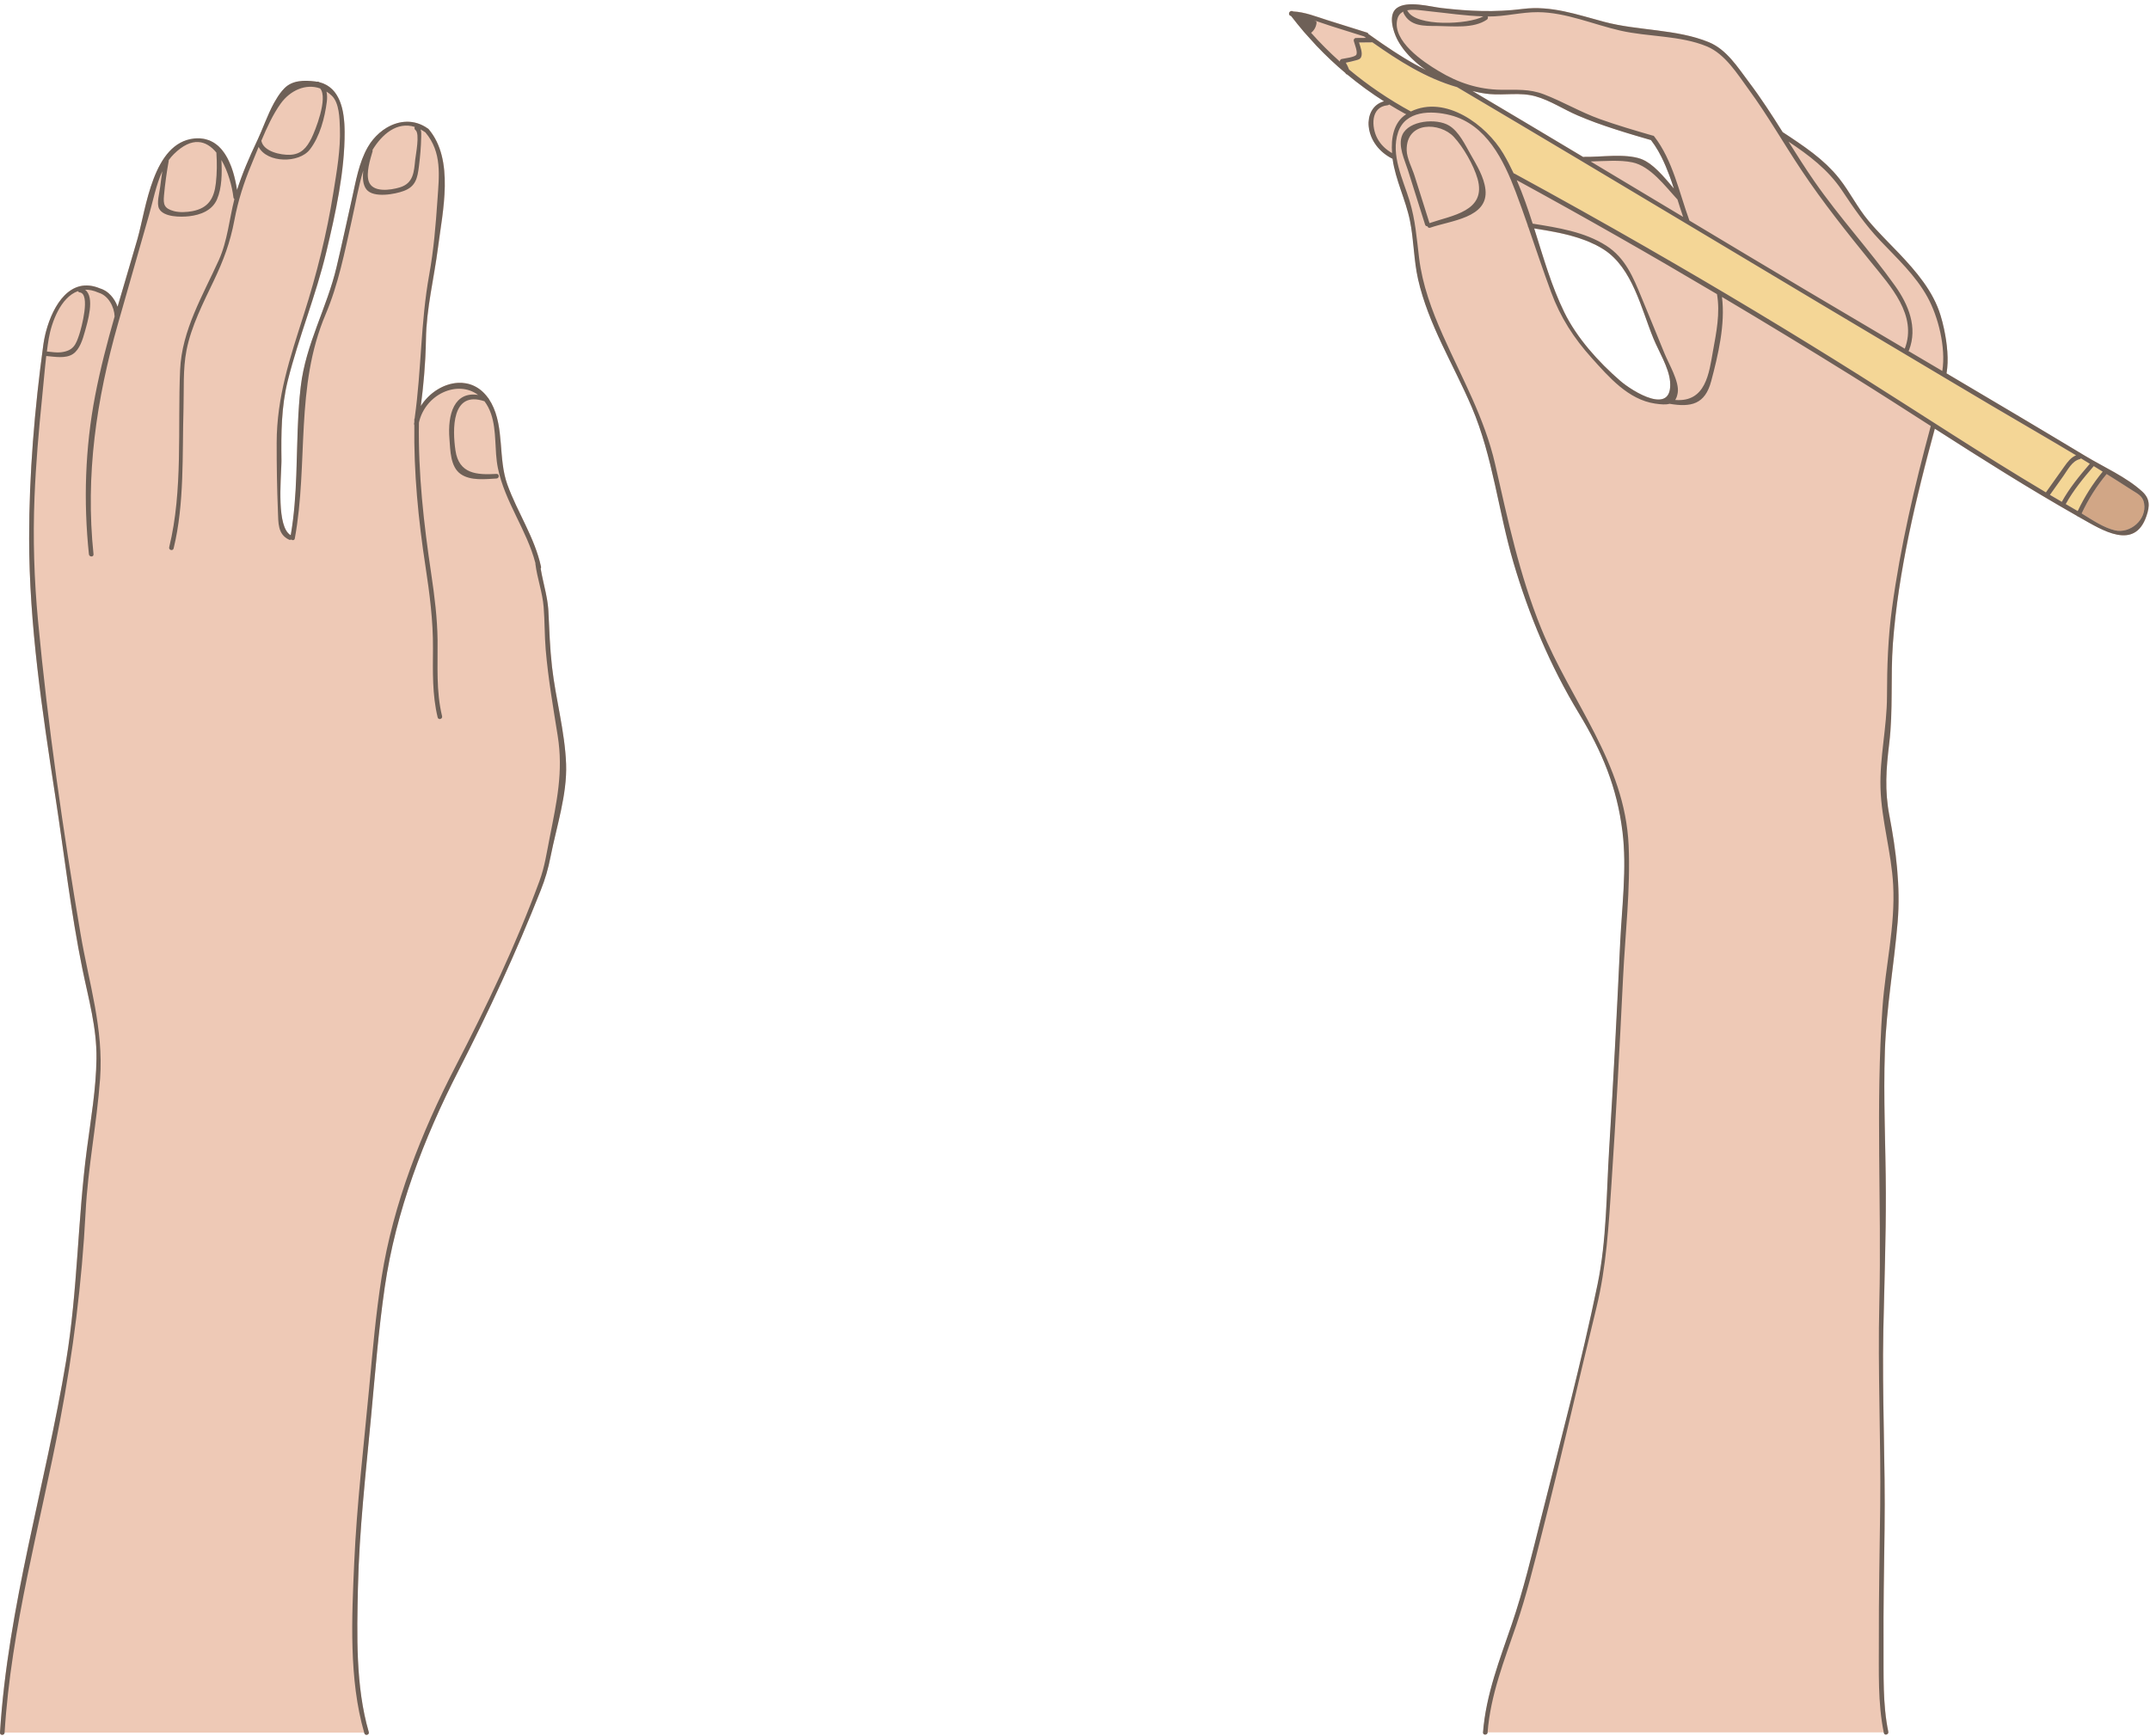 <?xml version="1.0" encoding="UTF-8"?><svg xmlns="http://www.w3.org/2000/svg" xmlns:xlink="http://www.w3.org/1999/xlink" height="404.0" preserveAspectRatio="xMidYMid meet" version="1.0" viewBox="-0.0 -1.0 500.3 404.0" width="500.3" zoomAndPan="magnify"><g id="change1_1"><path d="M498.48,113.39c-3.66-3.35-8.97-5.7-13.19-8.24c-10.75-6.47-21.54-12.87-32.34-19.25 c0.73-4.12-0.22-9.6-1.38-13.46c-1.7-5.66-5.71-10.29-9.69-14.49c-2.38-2.51-4.89-4.92-7.11-7.59c-2.56-3.06-4.29-6.63-6.74-9.75 c-3.55-4.53-8.45-7.75-13.21-10.86c-2.5-3.96-5.03-7.89-7.84-11.62c-2.61-3.46-5.18-7.61-9.36-9.32c-7.48-3.07-16.49-2.64-24.3-4.72 c-6.37-1.69-12.34-3.85-18.99-3.01c-6.47,0.82-12.42,0.54-18.89-0.21c-2.6-0.3-8.01-1.83-10.45,0.04c-2,1.53-0.83,5.31,0.11,7.18 c1.39,2.76,3.82,5.2,6.72,7.2c-4.7-2.33-9.06-5.31-13.37-8.38c-0.05-0.15-0.15-0.28-0.34-0.34c-3.1-0.97-6.2-1.95-9.3-2.92 c-2.59-0.82-5.16-1.87-7.88-2c-0.26-0.2-0.62-0.12-0.8,0.09c-0.01,0.01-0.01,0.02-0.02,0.03c-0.27,0.28-0.16,0.87,0.33,0.91 c3.77,4.93,8,9.36,12.67,13.29c0.08,0.21,0.24,0.31,0.42,0.34c2.71,2.26,5.57,4.35,8.58,6.26c-2.59,0.65-3.86,3.18-3.56,5.91 c0.35,3.27,2.57,5.98,5.45,7.42c0.03,0.02,0.06,0.02,0.09,0.02v0.01c0.69,4.97,3.05,9.51,4.05,14.42c0.92,4.5,0.87,9.11,1.88,13.59 c2.39,10.6,8.28,19.91,12.5,29.81c4.93,11.57,6.17,24.18,9.71,36.18c3.63,12.31,8.58,24.11,15.23,35.09 c5.39,8.89,8.86,17.21,10.13,27.5c1.06,8.54-0.14,17.52-0.54,26.08c-0.74,15.93-1.57,31.86-2.55,47.77 c-0.64,10.36-0.59,21.32-2.7,31.52c-3.77,18.26-8.63,36.45-13.17,54.53c-2.07,8.23-4.05,16.56-6.79,24.59 c-2.82,8.28-6.01,16.37-6.7,25.19c-0.05,0.69,1.02,0.68,1.07,0h92.15c0.01,0.05,0.02,0.1,0.03,0.14c0.14,0.67,1.17,0.39,1.03-0.28 c-1.33-6.4-1.07-13.27-1.11-19.77c-0.05-9.13,0.11-18.25,0.24-27.38c0.21-15.53-0.6-31.02-0.28-46.55 c0.22-10.59,0.61-21.17,0.58-31.76c-0.04-11.06-0.61-22.08-0.22-33.15c0.36-10.1,2.13-19.89,2.97-29.89 c0.68-8.14-0.38-16.67-1.92-24.68c-1.13-5.88-0.77-10.89-0.05-16.8c0.94-7.75,0.29-15.55,0.86-23.32 c1.24-16.81,5.38-33.75,9.78-49.99c10.89,6.98,21.81,13.92,33.06,20.28c0.09,0.1,0.22,0.18,0.35,0.2c0.2,0.11,0.4,0.23,0.61,0.35 c4.87,2.74,12.41,7.6,15.19-0.43C500.3,116.75,500.29,115.05,498.48,113.39z M377.01,87.62c-5.04-4.37-10.07-9.94-13.01-15.95 c-3.01-6.17-4.91-12.87-7-19.49c5.53,0.9,11.44,1.85,16.21,4.91c6.68,4.29,8.69,13.75,11.56,20.73c1.22,2.97,3.58,6.76,3.86,9.98 C389.33,95.97,379.88,90.11,377.01,87.62z M381.8,35.96c-3.77-1.28-9.22-0.38-13.16-0.45c-0.08,0-0.16,0.01-0.22,0.04 c-8.59-5.14-17.18-10.27-25.79-15.37c1.38,0.35,2.73,0.59,3.99,0.71c3.58,0.32,7.13-0.46,10.67,0.52c3.44,0.95,6.58,3.07,9.86,4.47 c5.52,2.36,11.29,4.04,17.05,5.71c2.5,3.25,4.02,7.25,5.34,11.29C387.32,40.26,384.62,36.92,381.8,35.96z M131.72,176.82 c0.26,7.06-2.24,14.6-3.6,21.48c-0.57,2.92-1.24,5.21-2.32,7.94c-5.71,14.43-12.08,28.21-19.15,42 c-8.06,15.73-14.58,32.77-17.13,50.32c-1.45,9.99-2.24,20.08-3.18,30.12c-1.24,13.26-2.76,26.49-3.06,39.81 c-0.24,10.88-0.57,23.03,2.52,33.63c0.2,0.66-0.84,0.94-1.03,0.28c-0.02-0.04-0.03-0.09-0.04-0.14H1.07c-0.04,0.69-1.11,0.69-1.07,0 c1.81-29.24,10.62-57.73,15.39-86.56c2.71-16.42,2.67-32.89,4.84-49.33c0.92-6.97,2.13-13.95,2.22-21 c0.09-7.25-1.85-13.88-3.28-20.9c-2.7-13.26-4.23-26.74-6.29-40.11c-3.04-19.78-6.09-39.97-6.1-60.04c-0.01-15,1.27-30.21,3.3-45.07 c0.87-6.32,5-16.6,13.21-13.12h0.01c1.92,0.56,3.37,2.31,4.06,4.26c1.53-5.28,3.14-10.55,4.64-15.81 c2.01-7.03,3.54-22.39,13.28-23.31c6.76-0.65,9.04,6.47,9.9,11.97c1.23-3.9,2.87-7.66,4.62-11.35c0.02-0.09,0.06-0.16,0.11-0.23 c1.76-3.71,3.38-9.15,6.3-12.09c1.88-1.89,4.58-1.87,7.13-1.58c0.16,0.02,0.31,0.05,0.46,0.08c0.1-0.04,0.21-0.05,0.34,0 c0.07,0.02,0.12,0.06,0.18,0.09c4.93,1.2,5.86,6.81,5.89,11.52c0.05,9.25-2.13,19.01-4.26,27.96c-2.42,10.16-6.43,19.82-8.96,29.93 c-1.53,6.11-1.56,12.27-1.48,18.52c0.04,3.34-1.39,15.48,2.16,17.5c2-11.46,0.99-23.09,2.34-34.61c1.17-9.95,6.07-18.25,8.34-27.85 c1.25-5.27,2.38-10.57,3.57-15.86c0.91-4.06,1.61-8.41,3.71-12.06c2.83-4.92,8.94-7.86,13.93-4.31c0.07,0.03,0.14,0.08,0.2,0.15 c6.05,7.14,3.26,19.11,2.18,27.59c-0.92,7.19-2.7,14.11-2.8,21.39c-0.07,5.25-0.54,10.32-1.2,15.47c3.49-5.54,11.35-7.87,15.63-1.9 c0.1,0.07,0.16,0.16,0.19,0.26c0.2,0.31,0.4,0.62,0.59,0.97c3.07,5.71,1.53,12.86,3.71,18.92c2.36,6.56,6.34,12.27,7.84,19.15 c0.04,0.17,0,0.32-0.08,0.43c0.55,3.35,1.62,6.48,1.79,9.93c0.21,4.33,0.35,8.63,0.84,12.94 C129.3,161.69,131.45,169.28,131.72,176.82z" fill="#EEC9B6"/></g><g id="change2_1"><path d="M480.39,107.63c-1.43,2-2.85,4.01-4.28,6.02c-14.72-8.77-29.04-18.24-43.54-27.36 c-16.04-10.09-32.39-19.9-48.9-29.38l-0.09-0.06l-0.11-0.06c-10.3-5.92-20.66-11.71-31.04-17.36c-0.07-0.04-0.13-0.05-0.19-0.06 c-0.73-1.58-1.54-3.13-2.43-4.63c-3.92-6.59-13.37-13.68-21.49-9.76c-0.01-0.01-0.01-0.01-0.01-0.01 c-5.12-2.79-9.92-6.05-14.36-9.75c-0.21-0.56-0.46-1.09-0.76-1.6c0.8-0.17,1.6-0.33,2.37-0.56c0.53-0.16,0.97-0.24,1.2-0.78 c0.37-0.87-0.15-2.3-0.5-3.37c0.99-0.01,1.99-0.02,2.99-0.03c0.04,0,0.07-0.01,0.1-0.02c6.14,4.32,12.43,8.35,19.73,10.45 c37.74,22.31,75.26,44.99,112.97,67.35c0.02,0.02,0.04,0.03,0.06,0.04c3.78,2.24,7.55,4.49,11.34,6.73 c6.54,3.86,13.14,7.66,19.67,11.57C481.91,105.5,481.15,106.53,480.39,107.63z M487.22,107.49c-2.36,2.73-4.78,5.67-6.52,8.84 c0.86,0.5,1.71,1.01,2.57,1.5c0.07,0.04,0.15,0.09,0.22,0.13c1.56-3.3,3.5-6.36,5.82-9.18 C488.61,108.34,487.92,107.91,487.22,107.49z M484.23,105.67c-0.06,0.08-0.15,0.15-0.28,0.18c-1.8,0.45-2.8,2.51-3.8,3.91 c-1.05,1.47-2.09,2.94-3.14,4.41c0.92,0.54,1.84,1.07,2.76,1.61c1.74-3.17,4.16-6.12,6.52-8.86 C485.61,106.5,484.92,106.08,484.23,105.67z" fill="#F4D696"/></g><g id="change3_1"><path d="M492.18,122.44c-2.64-0.6-5.36-2.45-7.78-3.94c1.55-3.29,3.47-6.36,5.81-9.16c1.9,1.19,3.8,2.39,5.68,3.61 c1.47,0.95,2.74,1.41,3.04,3.23C499.57,119.98,495.64,123.23,492.18,122.44z" fill="#D1A686"/></g><g id="change4_1"><path d="M337.19,28.22c-2.88-1.74-9.34-1.24-10.87,2.17c-1.12,2.5,0.58,5.93,1.31,8.24 c1.33,4.22,2.66,8.45,3.99,12.67c0.09,0.28,0.32,0.38,0.55,0.36c0.07,0.26,0.3,0.45,0.63,0.34c4.74-1.68,13.59-2.26,12.86-8.89 c-0.32-2.89-2.03-5.67-3.43-8.13C340.95,32.74,339.51,29.62,337.19,28.22z M332.64,50.93c-1.16-3.67-2.31-7.34-3.47-11 c-0.55-1.75-1.8-4.11-1.84-5.96c-0.12-6.85,7.79-6.54,10.97-3.11c2.22,2.39,4.62,6.59,5.52,9.73 C345.99,48.2,337.8,49.13,332.64,50.93z M498.48,113.39c-3.66-3.35-8.97-5.7-13.19-8.24c-5.39-3.24-10.78-6.47-16.19-9.68 c-5.38-3.2-10.77-6.39-16.15-9.57c0.55-3.09,0.15-6.94-0.57-10.3c-0.02-0.07-0.03-0.14-0.05-0.22c-0.11-0.48-0.22-0.95-0.33-1.41 c-0.14-0.53-0.28-1.05-0.43-1.53c-1.7-5.66-5.71-10.29-9.69-14.49c-2.38-2.51-4.89-4.92-7.11-7.59c-2.56-3.06-4.29-6.63-6.74-9.75 c-0.45-0.57-0.91-1.12-1.4-1.65c-0.17-0.19-0.35-0.36-0.53-0.54c-0.32-0.34-0.64-0.68-0.98-1c-0.22-0.21-0.45-0.41-0.68-0.61 c-0.31-0.28-0.61-0.56-0.92-0.83c-0.26-0.22-0.53-0.43-0.79-0.64c-0.3-0.24-0.59-0.49-0.89-0.72c-0.29-0.23-0.59-0.44-0.89-0.66 c-0.28-0.21-0.56-0.43-0.85-0.63c-0.33-0.24-0.66-0.47-1-0.7c-0.26-0.18-0.51-0.36-0.77-0.54c-0.38-0.26-0.76-0.51-1.14-0.77 c-0.22-0.15-0.44-0.29-0.65-0.44c-0.58-0.38-1.15-0.76-1.72-1.13c-0.41-0.64-0.81-1.28-1.22-1.92c-0.23-0.36-0.45-0.72-0.68-1.08 c-0.39-0.61-0.8-1.22-1.2-1.83c-0.24-0.37-0.48-0.74-0.72-1.1c-0.42-0.64-0.86-1.26-1.29-1.89c-0.23-0.33-0.45-0.66-0.68-0.99 c-0.67-0.95-1.35-1.89-2.05-2.81c-2.61-3.46-5.18-7.61-9.36-9.32c-7.48-3.07-16.49-2.64-24.3-4.72c-6.37-1.69-12.34-3.85-18.99-3.01 c-6.47,0.82-12.42,0.54-18.89-0.21c-2.6-0.3-8.01-1.83-10.45,0.04c-2,1.53-0.83,5.31,0.11,7.18c0.2,0.4,0.43,0.79,0.67,1.18 c0.08,0.13,0.17,0.26,0.26,0.39c0.17,0.25,0.35,0.5,0.53,0.75c0.11,0.15,0.23,0.3,0.35,0.45c0.18,0.22,0.36,0.43,0.55,0.64 c0.14,0.15,0.27,0.31,0.41,0.46c0.21,0.22,0.44,0.44,0.66,0.66c0.31,0.3,0.63,0.59,0.96,0.88c0.12,0.1,0.23,0.2,0.35,0.3 c0.26,0.22,0.52,0.43,0.79,0.64c0.1,0.07,0.19,0.15,0.29,0.22c0.3,0.22,0.6,0.44,0.9,0.65c-1.76-0.87-3.47-1.83-5.15-2.86 c-0.01,0-0.01-0.01-0.02-0.01c-1.57-0.96-3.11-1.97-4.64-3.02c-0.24-0.16-0.48-0.33-0.72-0.49c-0.95-0.66-1.9-1.33-2.85-2 c-0.02-0.07-0.06-0.13-0.11-0.19c-0.01-0.01-0.01-0.01-0.02-0.02c-0.06-0.06-0.13-0.11-0.22-0.13c-3.1-0.97-6.2-1.95-9.3-2.92 c-2.59-0.82-5.16-1.87-7.88-2c-0.13-0.1-0.29-0.13-0.43-0.1c-0.06,0.01-0.12,0.03-0.18,0.06c0,0,0,0-0.01,0s-0.01,0-0.02,0.01 c-0.06,0.03-0.12,0.08-0.16,0.13c-0.01,0.01-0.01,0.02-0.02,0.03c-0.06,0.07-0.1,0.15-0.12,0.24c0,0.01,0,0.02-0.01,0.03 c-0.03,0.18,0.02,0.38,0.16,0.51l0.01,0.01c0.07,0.06,0.17,0.11,0.28,0.12c0.1,0.13,0.21,0.25,0.31,0.38 c0.79,1.02,1.59,2.02,2.42,2.99c0.06,0.07,0.11,0.14,0.17,0.21c0.03,0.04,0.07,0.08,0.1,0.12c0.47,0.55,0.97,1.07,1.45,1.61 c0.24,0.26,0.47,0.53,0.71,0.78c0.28,0.3,0.55,0.62,0.83,0.92c0.01,0.01,0.02,0.02,0.04,0.04c2.1,2.2,4.32,4.29,6.64,6.24 c0.04,0.1,0.09,0.17,0.16,0.23c0.01,0.01,0.02,0.01,0.03,0.02c0.07,0.05,0.14,0.08,0.22,0.09c1.28,1.06,2.59,2.08,3.93,3.07 c0.15,0.11,0.3,0.22,0.45,0.33c1.37,0.99,2.76,1.94,4.19,2.85c-1.29,0.33-2.25,1.12-2.85,2.16c-0.01,0.01-0.01,0.02-0.02,0.03 c-0.14,0.25-0.26,0.51-0.36,0.78c-0.01,0.03-0.02,0.06-0.03,0.08c-0.09,0.27-0.17,0.54-0.22,0.83c-0.01,0.04-0.01,0.07-0.02,0.11 c-0.05,0.29-0.08,0.58-0.1,0.88c0,0.03,0,0.06,0,0.09c-0.01,0.31,0,0.63,0.04,0.94c0.35,3.27,2.57,5.98,5.45,7.42 c0.03,0.02,0.06,0.02,0.09,0.02v0.01c0.69,4.97,3.05,9.51,4.05,14.42c0.92,4.5,0.87,9.11,1.88,13.59 c2.39,10.6,8.28,19.91,12.5,29.81c4.93,11.57,6.17,24.18,9.71,36.18c3.63,12.31,8.58,24.11,15.23,35.09 c5.39,8.89,8.86,17.21,10.13,27.5c1.06,8.54-0.14,17.52-0.54,26.08c-0.74,15.93-1.57,31.86-2.55,47.77 c-0.64,10.36-0.59,21.32-2.7,31.52c-3.77,18.26-8.63,36.45-13.17,54.53c-2.07,8.23-4.05,16.56-6.79,24.59 c-2.82,8.28-6.01,16.37-6.7,25.19c-0.05,0.69,1.02,0.68,1.07,0c0.68-8.72,3.87-16.72,6.66-24.91c2.4-7.04,4.18-14.31,6.01-21.51 c4.43-17.43,8.39-34.98,12.66-52.46c2.32-9.49,2.84-19.08,3.5-28.83c1.07-15.94,1.91-31.9,2.69-47.86c0.5-10.17,1.75-20.71,1.3-30.9 c-0.86-19.24-13.38-33.33-20.37-50.55c-5.04-12.41-7.73-25.16-10.69-38.15c-2.46-10.77-7.75-20.07-12.19-30.07 c-2.56-5.77-4.74-11.67-5.51-17.96c-0.55-4.54-0.87-8.85-2.21-13.27c-1.52-4.98-4.45-10.67-2.67-15.96 c1.69-5.02,7.63-5.14,12.18-3.97c8.38,2.17,12.4,10.49,15.2,17.89c0.98,2.58,1.89,5.18,2.8,7.78c-0.01,0.14,0.03,0.26,0.12,0.36 c1.75,5.06,3.44,10.13,5.3,15.15c2.17,5.88,5.28,10.7,9.47,15.35c3.97,4.41,8.47,9.66,14.71,10.59c1.43,0.21,2.54,0.29,3.38,0.05 c5.02,0.85,8.26,0.13,9.69-5.25c1.59-5.97,3.33-13.29,2.51-19.62c10.05,5.97,20.03,12.03,29.92,18.18 c6.26,3.89,12.46,7.88,18.67,11.86c-3.76,13.87-7.07,28.08-9.01,42.33c-0.94,6.88-1.17,13.67-1.18,20.6 c-0.01,7.12-1.72,14.22-1.51,21.3c0.21,7.51,2.55,15.02,2.95,22.6c0.51,9.53-1.8,18.9-2.48,28.39c-1.63,22.85-0.19,45.88-0.74,68.79 c-0.39,15.92,0.39,31.77,0.2,47.68c-0.12,10.4-0.35,20.8-0.31,31.21c0.02,6.95-0.27,14.28,1.13,21.14c0.01,0.05,0.02,0.1,0.03,0.14 c0.14,0.67,1.17,0.39,1.03-0.28c-1.33-6.4-1.07-13.27-1.11-19.77c-0.05-9.13,0.11-18.25,0.24-27.38c0.21-15.53-0.6-31.02-0.28-46.55 c0.22-10.59,0.61-21.17,0.58-31.76c-0.04-11.06-0.61-22.08-0.22-33.15c0.36-10.1,2.13-19.89,2.97-29.89 c0.68-8.14-0.38-16.67-1.92-24.68c-1.13-5.88-0.77-10.89-0.05-16.8c0.94-7.75,0.29-15.55,0.86-23.32c0.08-1.06,0.17-2.11,0.27-3.17 c0.04-0.37,0.08-0.75,0.12-1.12c0.07-0.68,0.14-1.37,0.21-2.05c0.05-0.46,0.11-0.91,0.17-1.37c0.07-0.6,0.14-1.2,0.22-1.8 c0.07-0.49,0.14-0.98,0.21-1.47c0.08-0.56,0.16-1.13,0.24-1.69c0.08-0.53,0.17-1.06,0.25-1.59c0.08-0.53,0.16-1.05,0.25-1.58 c0.1-0.57,0.2-1.14,0.3-1.72c0.08-0.48,0.16-0.96,0.25-1.44c0.11-0.61,0.23-1.22,0.34-1.83c0.08-0.44,0.16-0.88,0.25-1.32 c0.12-0.63,0.25-1.26,0.38-1.9c0.09-0.42,0.17-0.84,0.25-1.25c0.14-0.65,0.28-1.31,0.42-1.96c0.08-0.39,0.17-0.79,0.25-1.18 c0.15-0.69,0.31-1.37,0.46-2.05c0.08-0.36,0.16-0.72,0.24-1.07c0.16-0.72,0.33-1.43,0.5-2.14c0.08-0.32,0.15-0.65,0.23-0.97 c0.18-0.76,0.37-1.52,0.55-2.27c0.07-0.28,0.13-0.55,0.2-0.83c0.2-0.81,0.41-1.62,0.61-2.43c0.05-0.22,0.11-0.43,0.16-0.65 c0.22-0.85,0.44-1.7,0.66-2.55c0.05-0.17,0.09-0.35,0.14-0.53c0.24-0.92,0.48-1.83,0.73-2.74c0.03-0.1,0.05-0.2,0.08-0.3 c0.27-1.01,0.54-2.01,0.81-3.01c2.58,1.66,5.17,3.31,7.76,4.95c0.4,0.25,0.8,0.5,1.2,0.76c2.22,1.41,4.45,2.81,6.69,4.19 c0.5,0.31,1,0.62,1.5,0.93c2.23,1.38,4.47,2.74,6.71,4.08c0.42,0.25,0.84,0.5,1.26,0.75c2.64,1.57,5.28,3.11,7.95,4.63 c0.09,0.1,0.22,0.18,0.35,0.2c0.2,0.11,0.4,0.23,0.61,0.35c4.87,2.74,12.41,7.6,15.19-0.43 C500.3,116.75,500.29,115.05,498.48,113.39z M428.57,43.24c2.81,4.21,5.42,8.04,8.92,11.73c3.93,4.14,8.25,8.12,11.03,13.18 c2.5,4.53,4.32,11.74,3.45,17.19c-2.62-1.55-5.24-3.1-7.87-4.64c0.05-0.05,0.1-0.12,0.13-0.2c2.05-5.31-0.14-10.59-3.21-14.92 c-5.96-8.37-12.96-15.93-18.83-24.39c-2.09-3.01-4.05-6.12-6.01-9.23C420.89,35.09,425.37,38.46,428.57,43.24z M332.5,1.61 c4.22,0.43,8.42,1.08,12.67,1.2c-3.45,1.92-15.75,2.49-17.64-1.29c-0.03-0.05-0.06-0.09-0.1-0.12 C328.98,1.08,330.99,1.46,332.5,1.61z M325.16,3.45c0.22-0.89,0.74-1.44,1.41-1.76c-0.03,0.12-0.03,0.24,0.04,0.38 c1.56,3.12,4.78,2.96,7.89,2.98c3.6,0.03,8.38,0.65,11.5-1.48c0.27-0.19,0.29-0.5,0.17-0.73c0.05,0,0.1,0,0.14,0 c3.9,0.03,7.71-1.04,11.57-1.01c6.49,0.04,12.89,2.86,19.15,4.29c6.51,1.49,13.97,1.11,20.16,3.68c4.27,1.78,7.1,6.43,9.73,10.02 c4.41,6.02,8.1,12.53,12.24,18.74c5,7.51,10.61,14.52,16.28,21.52c4.47,5.52,10.77,12.31,7.8,20.07 c-7.73-4.56-15.46-9.13-23.17-13.71c-9-5.35-17.98-10.73-26.95-16.11v-0.01c-2.38-6.52-3.87-14.02-8.2-19.59 c-0.01-0.01-0.02-0.01-0.02-0.02c-0.01-0.01-0.01-0.01-0.02-0.02c-0.1-0.11-0.22-0.16-0.34-0.14c-4.12-1.2-8.25-2.4-12.29-3.85 c-4.5-1.62-8.58-4.06-13.02-5.76c-3.38-1.29-6.35-1.01-9.93-1.05c-5.26-0.06-10.01-1.63-14.51-4.35 C331.22,13.42,323.88,8.53,325.16,3.45z M379.86,36.79c4.2,0.88,7.64,5.57,10.39,8.54c0.03,0.03,0.05,0.04,0.08,0.06 c0.44,1.39,0.87,2.76,1.33,4.09c-7.17-4.3-14.35-8.6-21.52-12.9C373.31,36.51,376.92,36.17,379.86,36.79z M368.64,35.51 c-0.08,0-0.16,0.01-0.22,0.04c-8.59-5.14-17.18-10.27-25.79-15.37c0.63,0.16,1.26,0.29,1.87,0.41c0.09,0.02,0.18,0.03,0.27,0.05 c0.63,0.11,1.25,0.2,1.84,0.25c3.58,0.32,7.13-0.46,10.67,0.52c3.44,0.95,6.58,3.07,9.86,4.47c0.69,0.3,1.39,0.58,2.09,0.86 c0.23,0.09,0.47,0.18,0.7,0.27c0.47,0.18,0.94,0.36,1.41,0.54c0.29,0.11,0.59,0.21,0.89,0.31c0.41,0.15,0.83,0.3,1.24,0.44 c0.32,0.11,0.64,0.21,0.96,0.32c0.39,0.13,0.79,0.26,1.18,0.39c0.34,0.11,0.69,0.22,1.03,0.33c0.38,0.12,0.75,0.24,1.13,0.36 c0.37,0.11,0.74,0.22,1.1,0.34c0.35,0.11,0.71,0.22,1.06,0.32c0.43,0.13,0.86,0.25,1.28,0.38c0.29,0.09,0.59,0.17,0.88,0.26 c0.69,0.2,1.38,0.4,2.07,0.6c0,0,0,0,0.01,0c0.29,0.38,0.57,0.77,0.84,1.17c0.06,0.08,0.11,0.17,0.16,0.25 c0.21,0.33,0.42,0.66,0.62,1c0.06,0.1,0.12,0.2,0.17,0.3c0.19,0.34,0.38,0.69,0.56,1.05c0.04,0.08,0.09,0.17,0.13,0.25 c0.67,1.34,1.26,2.75,1.79,4.18c0.03,0.08,0.06,0.16,0.09,0.24c0.15,0.41,0.29,0.82,0.44,1.23c0.03,0.08,0.05,0.16,0.08,0.24 c0.16,0.46,0.31,0.92,0.46,1.39c-0.22-0.26-0.44-0.52-0.67-0.79c-0.07-0.09-0.15-0.17-0.22-0.26c-0.26-0.3-0.52-0.61-0.79-0.92 c-0.05-0.06-0.1-0.12-0.15-0.17c-0.26-0.29-0.52-0.58-0.78-0.87c-0.03-0.03-0.06-0.06-0.08-0.09c-0.28-0.3-0.56-0.59-0.84-0.87 c-0.06-0.06-0.13-0.13-0.19-0.19c-0.29-0.28-0.58-0.55-0.87-0.81c-0.04-0.03-0.08-0.06-0.12-0.1c-0.27-0.23-0.55-0.45-0.82-0.65 c-0.05-0.04-0.11-0.08-0.16-0.12c-0.3-0.21-0.6-0.4-0.9-0.57c-0.06-0.04-0.13-0.07-0.19-0.1c-0.31-0.16-0.63-0.31-0.94-0.42 C378.04,34.68,372.58,35.58,368.64,35.51z M312.17,12.74c-0.25,0.06-0.42,0.34-0.38,0.6c-2.36-2.1-4.59-4.34-6.7-6.7 c0.72-0.58,1.16-1.37,1.27-2.31c0.04-0.34-0.2-0.51-0.47-0.51c0-0.02,0-0.04,0-0.05c1.32,0.43,2.62,0.9,3.87,1.3 c2.56,0.8,5.11,1.61,7.67,2.41c0.02,0.02,0.03,0.04,0.06,0.06c0.13,0.09,0.26,0.18,0.39,0.28c-0.78,0.01-1.56,0.01-2.34,0.02 c-0.36,0-0.6,0.34-0.52,0.68c0.18,0.74,0.93,2.51,0.61,3.18C315.33,12.33,312.89,12.57,312.17,12.74z M323.93,34.63 c-1.43-0.82-2.62-1.92-3.42-3.41c-1.38-2.58-1.65-7.34,2.38-7.72c0.16-0.01,0.27-0.09,0.36-0.18c1.22,0.75,2.45,1.47,3.72,2.16 c0.06,0.03,0.12,0.05,0.18,0.06c0.03,0.01,0.05,0.03,0.08,0.04C324.23,27.49,323.67,31.27,323.93,34.63z M377.01,87.62 c-5.04-4.37-10.07-9.94-13.01-15.95c-0.37-0.76-0.72-1.52-1.06-2.29c-0.13-0.29-0.24-0.59-0.37-0.88c-0.2-0.48-0.41-0.96-0.6-1.45 c-0.15-0.38-0.29-0.76-0.44-1.14c-0.15-0.4-0.31-0.8-0.46-1.21c-0.16-0.44-0.32-0.89-0.47-1.34c-0.12-0.34-0.24-0.68-0.36-1.03 c-0.18-0.53-0.36-1.06-0.53-1.59c-0.08-0.26-0.17-0.51-0.25-0.77c-0.23-0.69-0.45-1.39-0.67-2.09c-0.02-0.05-0.03-0.11-0.05-0.16 c-0.58-1.85-1.15-3.71-1.74-5.56c0.47,0.08,0.94,0.15,1.42,0.23c0.42,0.07,0.83,0.14,1.25,0.21c0.34,0.06,0.68,0.12,1.02,0.18 c0.41,0.07,0.81,0.15,1.22,0.23c0.33,0.06,0.66,0.13,0.99,0.2c0.41,0.09,0.82,0.18,1.22,0.28c0.32,0.08,0.64,0.15,0.95,0.23 c0.41,0.11,0.82,0.23,1.23,0.35c0.3,0.09,0.6,0.17,0.9,0.27c0.42,0.14,0.84,0.29,1.26,0.44c0.27,0.1,0.55,0.19,0.82,0.3 c0.45,0.18,0.9,0.39,1.34,0.6c0.22,0.1,0.45,0.19,0.67,0.3c0.65,0.33,1.29,0.69,1.91,1.09c6.68,4.29,8.69,13.75,11.56,20.73 c1.22,2.97,3.58,6.76,3.86,9.98C389.33,95.97,379.88,90.11,377.01,87.62z M398.6,80.73c-0.91,5.05-1.62,11.93-8.78,11.36 c0.27-0.41,0.46-0.95,0.58-1.65c0.44-2.59-2.11-6.8-3.08-9.2c-1.75-4.32-3.54-8.63-5.31-12.94c-1.96-4.75-3.77-9.26-8.25-12.13 c-5.06-3.24-11.28-4.18-17.11-5.12c-1.1-3.44-2.28-6.84-3.71-10.12c15.64,8.53,31.21,17.4,46.6,26.53 C400.31,71.88,399.39,76.37,398.6,80.73z M432.55,86.26c-16.04-10.09-32.39-19.9-48.9-29.38l-0.09-0.06l-0.11-0.06 c-10.3-5.92-20.66-11.71-31.04-17.36c-0.06-0.03-0.13-0.05-0.19-0.06c-0.74-1.58-1.54-3.13-2.43-4.63 c-3.92-6.59-13.37-13.68-21.49-9.76c0,0,0,0-0.01-0.01c-5.11-2.79-9.92-6.05-14.36-9.75c-0.21-0.56-0.46-1.08-0.76-1.6 c0.79-0.17,1.59-0.34,2.37-0.56c0.53-0.15,0.97-0.24,1.2-0.78c0.37-0.87-0.15-2.3-0.5-3.37c1-0.01,2-0.02,2.99-0.03 c0.04,0,0.07-0.02,0.1-0.02c6.14,4.32,12.43,8.35,19.73,10.45c37.74,22.31,75.26,44.99,112.97,67.35c0.02,0.01,0.04,0.03,0.06,0.04 c3.78,2.24,7.56,4.5,11.34,6.73c6.54,3.86,13.14,7.66,19.67,11.57c-1.21,0.5-1.97,1.53-2.74,2.61c-1.43,2-2.86,4.01-4.28,6.02 C461.37,104.86,447.06,95.39,432.55,86.26z M477.01,114.18c1.05-1.47,2.09-2.94,3.14-4.41c1-1.4,2-3.47,3.8-3.91 c0.13-0.03,0.21-0.1,0.28-0.18c0.69,0.42,1.38,0.84,2.07,1.26c-2.36,2.74-4.78,5.69-6.52,8.86 C478.85,115.25,477.93,114.72,477.01,114.18z M483.48,117.95c-0.07-0.04-0.15-0.09-0.22-0.13c-0.86-0.49-1.71-1-2.57-1.5 c1.74-3.17,4.16-6.11,6.52-8.84c0.7,0.43,1.39,0.86,2.08,1.29C486.98,111.59,485.04,114.65,483.48,117.95z M492.18,122.44 c-2.64-0.6-5.36-2.46-7.78-3.94c1.55-3.3,3.47-6.36,5.81-9.16c1.9,1.19,3.8,2.39,5.68,3.61c1.47,0.96,2.74,1.41,3.04,3.23 C499.57,119.98,495.65,123.23,492.18,122.44z M128.45,154.2c-0.49-4.31-0.63-8.61-0.84-12.94c-0.02-0.46-0.06-0.91-0.12-1.36 c-0.01-0.13-0.04-0.26-0.05-0.39c-0.04-0.32-0.09-0.65-0.14-0.97c-0.02-0.12-0.04-0.25-0.07-0.37c-0.06-0.35-0.13-0.69-0.2-1.04 c-0.01-0.05-0.02-0.11-0.03-0.16c-0.39-1.88-0.87-3.72-1.19-5.64c0.04-0.05,0.07-0.12,0.08-0.18v-0.01c0.02-0.07,0.02-0.15,0-0.24 c-1.5-6.88-5.48-12.59-7.84-19.15c-2.18-6.06-0.64-13.21-3.71-18.92c-0.19-0.35-0.39-0.66-0.59-0.97c-0.03-0.1-0.09-0.19-0.19-0.26 c-1.87-2.61-4.43-3.63-7.01-3.49c-3.31,0.18-6.66,2.28-8.63,5.39c0.14-1.1,0.27-2.2,0.39-3.3c0.04-0.39,0.08-0.78,0.12-1.17 c0.09-0.89,0.18-1.78,0.25-2.67c0.06-0.7,0.11-1.4,0.15-2.11c0.05-0.65,0.09-1.31,0.13-1.96c0.07-1.41,0.13-2.83,0.15-4.26 c0.1-7.28,1.88-14.2,2.8-21.39c1.08-8.48,3.87-20.45-2.18-27.59c-0.06-0.07-0.13-0.12-0.2-0.15c-3.12-2.22-6.68-1.9-9.59-0.15 c-0.01,0-0.01,0.01-0.02,0.01c-0.28,0.17-0.56,0.35-0.83,0.55c-0.04,0.03-0.08,0.07-0.12,0.1c-0.23,0.17-0.46,0.35-0.69,0.55 c-0.07,0.06-0.13,0.13-0.2,0.19c-0.19,0.17-0.38,0.34-0.56,0.53c-0.1,0.1-0.19,0.21-0.29,0.32c-0.14,0.15-0.28,0.3-0.42,0.47 c-0.13,0.16-0.24,0.32-0.37,0.48c-0.09,0.12-0.19,0.24-0.27,0.36c-0.2,0.29-0.39,0.59-0.57,0.9c-2.1,3.65-2.8,8-3.71,12.06 c-1.19,5.29-2.32,10.59-3.57,15.86c-2.27,9.6-7.17,17.9-8.34,27.85c-0.09,0.73-0.16,1.45-0.23,2.18c-0.01,0.14-0.02,0.29-0.04,0.43 c-0.05,0.58-0.1,1.17-0.14,1.75c-0.01,0.12-0.02,0.25-0.02,0.37c-0.04,0.61-0.08,1.22-0.12,1.83c0,0.01,0,0.02,0,0.02 c-0.52,9.35-0.17,18.74-1.78,28.01c-3.31-1.89-2.29-12.59-2.17-16.72c0-0.01,0-0.03,0-0.04c0-0.1,0-0.2,0.01-0.29 c0-0.03,0-0.07,0-0.1c0-0.12,0-0.24,0-0.34c-0.08-6.25-0.05-12.41,1.48-18.52c2.53-10.11,6.54-19.77,8.96-29.93 c2.13-8.95,4.31-18.71,4.26-27.96c0-0.3-0.01-0.61-0.02-0.92c0-0.11-0.01-0.21-0.01-0.32c-0.01-0.2-0.02-0.41-0.03-0.61 c-0.01-0.13-0.02-0.27-0.03-0.4c-0.01-0.18-0.03-0.36-0.05-0.54c-0.01-0.15-0.03-0.29-0.05-0.44c-0.02-0.17-0.04-0.33-0.06-0.5 c-0.02-0.15-0.05-0.3-0.07-0.46c-0.03-0.16-0.05-0.31-0.08-0.47c-0.03-0.16-0.07-0.31-0.1-0.46c-0.03-0.15-0.07-0.29-0.1-0.44 c-0.04-0.16-0.08-0.31-0.13-0.46c-0.04-0.14-0.08-0.27-0.13-0.41c-0.05-0.15-0.11-0.31-0.16-0.46c-0.05-0.13-0.1-0.25-0.15-0.38 c-0.06-0.15-0.13-0.3-0.2-0.44c-0.06-0.12-0.11-0.23-0.18-0.35c-0.08-0.14-0.15-0.28-0.24-0.42c-0.06-0.11-0.13-0.21-0.2-0.32 c-0.09-0.13-0.18-0.27-0.28-0.39c-0.07-0.1-0.15-0.19-0.23-0.28c-0.11-0.12-0.21-0.25-0.33-0.36c-0.08-0.08-0.17-0.16-0.26-0.24 c-0.12-0.11-0.24-0.22-0.38-0.32c-0.09-0.07-0.19-0.13-0.28-0.2c-0.14-0.1-0.28-0.2-0.43-0.28c-0.1-0.06-0.2-0.1-0.31-0.15 c-0.16-0.08-0.33-0.17-0.5-0.24c-0.1-0.04-0.2-0.06-0.3-0.1c-0.2-0.07-0.39-0.14-0.6-0.19c-0.06-0.03-0.11-0.07-0.18-0.09 C74.05,18,73.99,18,73.93,18c-0.05,0-0.1,0.01-0.15,0.03c-0.15-0.03-0.3-0.06-0.46-0.08c-2.55-0.29-5.25-0.31-7.13,1.58 c-0.18,0.18-0.36,0.38-0.53,0.58c-0.03,0.03-0.06,0.07-0.09,0.11c-0.14,0.17-0.28,0.34-0.42,0.53c-0.07,0.09-0.14,0.19-0.2,0.29 c-0.09,0.13-0.19,0.26-0.27,0.39c-0.04,0.07-0.09,0.14-0.13,0.21c-0.26,0.41-0.52,0.83-0.76,1.27c-0.01,0.02-0.03,0.05-0.04,0.07 c-1.53,2.8-2.66,6.13-3.86,8.66c-0.05,0.07-0.09,0.14-0.11,0.23c-1.75,3.69-3.39,7.45-4.62,11.34c-0.05-0.32-0.11-0.64-0.17-0.97 c-0.01-0.05-0.02-0.11-0.03-0.16c-0.06-0.3-0.12-0.59-0.18-0.89c-0.02-0.09-0.04-0.17-0.06-0.26c-0.06-0.28-0.13-0.55-0.2-0.83 c-0.03-0.11-0.06-0.23-0.09-0.34c-0.07-0.26-0.14-0.51-0.22-0.77c-0.04-0.13-0.09-0.27-0.13-0.4c-0.08-0.24-0.15-0.47-0.24-0.7 c-0.07-0.18-0.14-0.36-0.22-0.55c-0.12-0.3-0.24-0.58-0.38-0.87c-0.11-0.23-0.21-0.45-0.33-0.67c-0.07-0.13-0.15-0.26-0.22-0.39 c-0.12-0.2-0.23-0.4-0.36-0.59c-0.08-0.13-0.17-0.25-0.26-0.37c-0.13-0.18-0.26-0.36-0.4-0.53c-0.1-0.12-0.2-0.23-0.3-0.34 c-0.14-0.16-0.29-0.31-0.44-0.46c-0.11-0.1-0.22-0.2-0.34-0.3c-0.16-0.14-0.33-0.26-0.5-0.38c-0.12-0.09-0.24-0.17-0.37-0.25 c-0.18-0.11-0.37-0.21-0.56-0.3c-0.13-0.06-0.26-0.13-0.4-0.19c-0.21-0.08-0.43-0.15-0.65-0.21c-0.14-0.04-0.27-0.09-0.42-0.12 c-0.25-0.06-0.52-0.09-0.78-0.12c-0.13-0.01-0.25-0.04-0.39-0.05c-0.41-0.02-0.83-0.02-1.28,0.03C35.54,32.19,34.01,47.55,32,54.58 c-0.66,2.32-1.35,4.65-2.04,6.97c-0.87,2.94-1.75,5.89-2.6,8.84c-0.08-0.23-0.17-0.45-0.27-0.67c-0.01-0.03-0.03-0.06-0.04-0.09 c-0.1-0.22-0.21-0.43-0.34-0.64c-0.13-0.21-0.26-0.42-0.41-0.62c-0.02-0.03-0.04-0.05-0.06-0.08c-0.12-0.16-0.25-0.32-0.39-0.47 c-0.04-0.04-0.07-0.08-0.11-0.12c-0.15-0.16-0.31-0.31-0.47-0.46c-0.01-0.01-0.02-0.02-0.03-0.03c-0.17-0.15-0.36-0.28-0.54-0.41 c-0.05-0.03-0.1-0.06-0.15-0.09c-0.15-0.09-0.29-0.17-0.45-0.25c-0.06-0.03-0.11-0.06-0.17-0.08c-0.2-0.09-0.41-0.18-0.63-0.24 h-0.01c-6.92-2.93-10.95,3.93-12.56,9.93c-0.01,0.02-0.01,0.04-0.02,0.07c-0.05,0.2-0.1,0.4-0.15,0.6 c-0.01,0.03-0.01,0.06-0.02,0.09c-0.05,0.19-0.09,0.38-0.13,0.57c-0.01,0.05-0.02,0.1-0.03,0.15c-0.03,0.16-0.07,0.33-0.1,0.49 c-0.03,0.16-0.06,0.32-0.08,0.48c-0.01,0.05-0.02,0.1-0.03,0.14c-0.03,0.21-0.06,0.41-0.09,0.61c-2.03,14.86-3.31,30.07-3.3,45.07 c0.01,20.07,3.06,40.26,6.1,60.04c2.06,13.37,3.59,26.85,6.29,40.11c1.43,7.02,3.37,13.65,3.28,20.9c-0.09,7.05-1.3,14.03-2.22,21 c-2.17,16.44-2.13,32.91-4.84,49.33C10.62,344.53,1.81,373.02,0,402.26c-0.04,0.69,1.03,0.69,1.07,0 c1.51-24.49,8.3-48.42,12.87-72.44c3.09-16.23,5.12-32.25,5.98-48.72c0.54-10.41,2.61-20.64,3.37-31.02 c0.85-11.66-2.61-22.33-4.54-33.7c-4.1-24.14-7.61-48.5-9.9-72.88c-0.9-9.58-1.21-19.12-0.82-28.75c0.31-7.8,0.99-15.57,1.78-23.33 c0.32-3.16,0.58-6.38,0.95-9.56c1.95,0.15,4.51,0.68,6.23-0.48c1.57-1.06,2.27-3.45,2.75-5.17c0.62-2.23,2.43-8.05,0.05-9.78 c0.94-0.03,1.97,0.17,3.08,0.66c0.02,0.01,0.03,0,0.04,0.01c0.03,0.01,0.05,0.03,0.08,0.04c2.2,0.65,3.61,3.27,3.68,5.52 c-1.74,6.09-3.34,12.21-4.53,18.41c-2.34,12.19-2.74,24.6-1.45,36.93c0.07,0.68,1.14,0.69,1.07,0c-1.92-18.44,0.66-35.99,5.71-53.72 c2.4-8.42,4.81-16.84,7.21-25.26c0.89-3.1,1.61-6.94,3.09-10.17c-0.18,1.2-0.35,2.39-0.49,3.6c-0.15,1.35-0.91,3.88-0.25,5.13 c1.06,2,5.06,1.96,6.95,1.75c2.67-0.3,5.4-1.33,6.52-3.94c1.15-2.67,1.18-6.1,1.02-9.16c1.56,2.69,2.5,6.16,2.8,8.73 c0.02,0.17,0.11,0.3,0.22,0.39c-1.21,4.74-1.59,9.67-3.62,14.18c-3.73,8.26-8.6,16.3-9.01,25.56c-0.59,13.47,0.69,28.1-2.54,41.27 c-0.16,0.67,0.87,0.95,1.03,0.28c2.55-10.4,1.99-21.91,2.3-32.55c0.13-4.43-0.16-9.15,0.69-13.52c1.1-5.64,3.92-11.12,6.37-16.26 c2.23-4.68,3.8-8.85,4.78-14.06c0.85-4.52,2.21-8.78,3.99-13.02c0.54-1.28,1.08-2.65,1.65-4.04c2,3.8,9.4,3.84,11.91,0.62 c2.34-3,3.5-7.47,3.96-11.17c0.1-0.78,0.09-1.59-0.08-2.33c0.43,0.28,0.84,0.59,1.25,0.98c1.74,1.67,1.79,5.28,1.87,7.53 c0.18,4.97-0.73,10.05-1.51,14.94c-1.53,9.64-3.9,19.09-6.87,28.39c-3.22,10.09-6.32,19.21-6.33,29.92 c-0.01,5.3,0.08,10.63,0.29,15.93c0.11,2.65-0.08,5.35,2.58,6.6c0.19,0.09,0.36,0.06,0.51-0.03c0.28,0.23,0.76,0.21,0.84-0.24 c3.2-17.61,0.01-35.27,7.16-52.15c3-7.08,4.43-14.48,6.11-21.96c0.86-3.81,1.51-7.8,2.67-11.54c-0.2,1.7-0.11,3.36,0.74,4.42 c1.64,2.05,6.69,1.1,8.73,0.32c2.73-1.04,3.13-2.98,3.47-5.69c0.29-2.27,0.49-4.57,0.53-6.86c0.01-0.75,0.06-1.28-0.15-1.75 c0.37,0.2,0.75,0.43,1.13,0.7c3.92,4.65,3.18,10.11,2.8,15.72c-0.4,5.85-0.87,11.64-1.92,17.42c-2,11.03-1.8,22.1-3.36,33.21 c-0.01,0.05,0,0.09,0.01,0.14c-0.06,0.08-0.11,0.18-0.11,0.3c0,0.22,0,0.43,0,0.65c-0.02,0.1-0.05,0.2-0.06,0.3 c-0.02,0.14,0.01,0.25,0.06,0.35c-0.14,11.09,0.92,21.98,2.6,32.94c0.97,6.33,1.78,12.64,1.74,19.05 c-0.03,5.45-0.19,10.74,1.09,16.07c0.16,0.67,1.19,0.39,1.03-0.28c-1.42-5.87-0.98-11.71-1.05-17.68 c-0.06-5.17-0.71-10.3-1.47-15.41c-1.75-11.76-3.06-23.34-2.87-35.24c1.5-6.68,9.05-9.98,13.77-6.44 c-5.52-0.87-7.14,4.44-6.67,10.21c0.22,2.71,0.18,6.51,2.64,8.22c2.29,1.59,5.73,1.16,8.32,1.02c0.69-0.04,0.69-1.11,0-1.07 c-4.55,0.25-8.75,0.05-9.56-5.47c-0.7-4.78-0.97-14.04,6.75-11.44c0.61,0.8,1.13,1.76,1.53,2.92c1.37,4.02,0.75,8.47,1.59,12.6 c1.6,7.87,6.72,14.42,8.74,22.16c-0.01,0.05-0.02,0.1-0.01,0.16c0.43,3.42,1.64,6.57,1.92,10.04c0.27,3.3,0.2,6.62,0.48,9.92 c0.57,6.73,1.73,13.38,2.79,20.05c1.34,8.39-0.23,15.42-1.86,23.68c-0.68,3.44-1.17,6.86-2.39,10.15 c-5.49,14.89-12.24,29.05-19.51,43.1c-7.92,15.29-14.52,32.01-17.21,49.08c-1.36,8.61-2.11,17.32-2.92,26 c-1.26,13.47-2.86,26.95-3.46,40.47c-0.56,12.7-1.27,27.1,2.32,39.54c0.01,0.05,0.02,0.1,0.04,0.14c0.19,0.66,1.23,0.38,1.03-0.28 c-3.09-10.6-2.76-22.75-2.52-33.63c0.3-13.32,1.82-26.55,3.06-39.81c0.94-10.04,1.73-20.13,3.18-30.12 c2.55-17.55,9.07-34.59,17.13-50.32c7.07-13.79,13.44-27.57,19.15-42c1.08-2.73,1.75-5.02,2.32-7.94c1.36-6.88,3.86-14.42,3.6-21.48 C131.45,169.28,129.3,161.69,128.45,154.2z M18.44,76.87c-0.77,2.29-1.31,3.76-4.24,4.12c-1.03,0.13-2.22-0.08-3.29-0.18 c0.13-1.02,0.27-2.03,0.44-3.04c0.64-3.75,2.77-9.59,6.78-11.01c0.08,0.15,0.22,0.26,0.42,0.29C21.12,67.37,18.92,75.43,18.44,76.87 z M50.23,41.63c-0.41,3.56-1.75,5.8-5.45,6.51c-1.3,0.25-3.02,0.35-4.34-0.01c-2.27-0.64-2.46-1.56-2.28-3.62 c0.24-2.7,0.62-5.39,1.1-8.06c0.01-0.07,0-0.12,0-0.18c0.37-0.51,0.77-0.99,1.21-1.42c4.25-4.17,7.55-3.17,9.88-0.34 C50.51,36.89,50.5,39.26,50.23,41.63z M72.46,31.21c-1.09,2.15-2.36,3.73-5.02,3.82c-2.08,0.07-6.08-0.73-6.61-3.21 c0-0.02-0.02-0.03-0.02-0.05c1.29-3.07,2.72-6.18,4.49-8.64c2.23-3.11,5.85-4.73,9.19-3.55C76.43,21.8,73.28,29.59,72.46,31.21z M96.62,36.15c-0.29,2.81-0.37,5.5-3.6,6.47c-2.13,0.64-6.33,1.27-7.22-1.42c-0.65-1.95,0.34-5.09,0.89-6.97 c0.04-0.12,0.02-0.23-0.02-0.32c2.23-3.67,5.72-6.67,9.85-5.37c-0.11,0.23-0.1,0.53,0.16,0.73C97.74,30.06,96.75,34.96,96.62,36.15z" fill="#6E6057"/></g></svg>